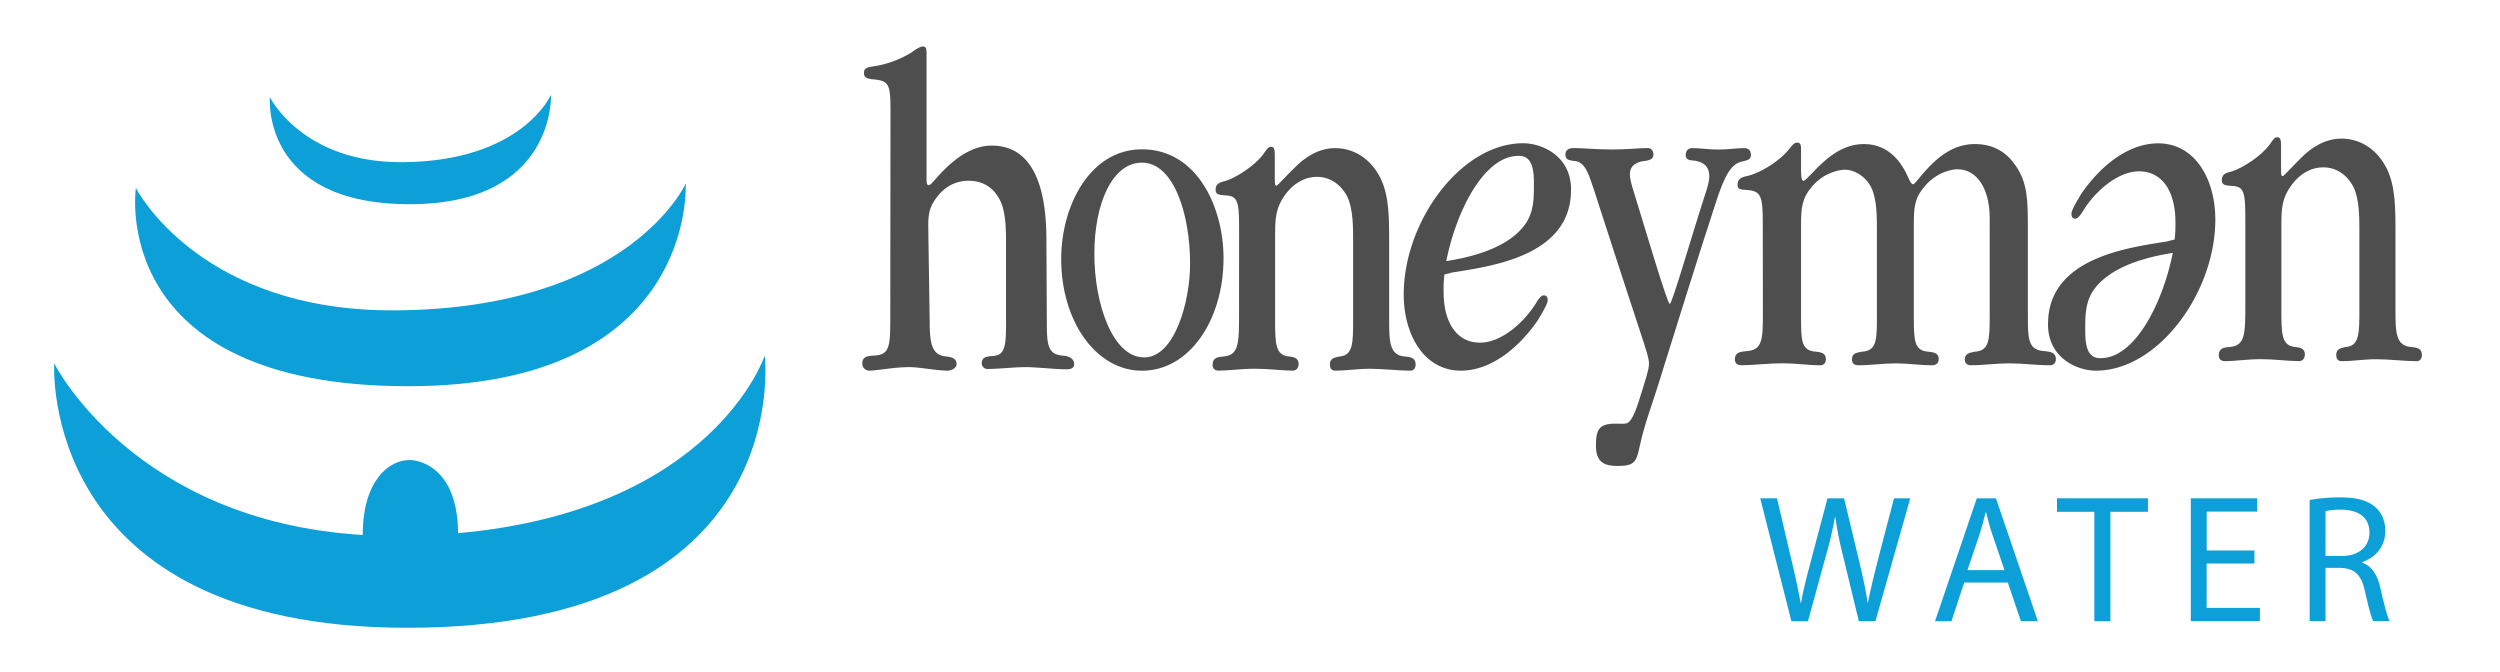 <svg id="text_icon_labs_Image" data-name="text + icon + labs Image" xmlns="http://www.w3.org/2000/svg" viewBox="0 0 1920 516.05"><defs><style>.cls-1{fill:#0d9fd8;}.cls-2{fill:#4e4e4e;}</style></defs><title>2</title><path class="cls-1" d="M207.25,74.56s24.77,50.78,102.51,50c91.48-.92,113.43-51.82,113.43-51.82s3.66,84.09-108.54,84.09c-114.65,0-107.39-82.32-107.39-82.32"/><path class="cls-1" d="M104.36,144.36s48.33,95.47,200.37,94C483.7,236.71,526.62,141,526.62,141s8.86,155.61-213.16,155.61c-231.69,0-209.11-152.27-209.11-152.27"/><path class="cls-1" d="M587.32,273.13S548,391.91,351.8,409.47c-.4-55.57-36-56.12-36-56.12h-1.77c-14.53,0-35.42,14.76-35.46,57.52C102.25,400.21,41.65,279.13,41.65,279.13s-12.66,203,271.19,203c299.86,0,274.47-209,274.47-209"/><path class="cls-2" d="M683.89,89.57c0-24.82,0-27.66-14.41-28.71-3.69-.72-5.94-1.07-5.94-5,0-3.55,2.5-4.23,7.93-5A77.76,77.76,0,0,0,700,40.3c2.28-1.77,6.51-4.6,8.75-4.6,2.84,0,2.84,2.14,2.84,7.09V138c0,2.5.3,4.21,1.69,4.21s3.68-3.14,4.81-4.21c11.92-13.8,26.61-26.18,43.56-26.18,37.33,0,42,44.3,42,72.63l.31,61.11c0,18.78.28,26.88,12.74,27.59,3.4.34,8.25,1.67,8.25,6.63,0,3.54-3.86,3.84-5.87,3.84-8.46,0-23.49-1.68-31.17-1.68-8.47,0-21.49,1.43-29.39,1.43a4.39,4.39,0,0,1-4.54-4.61c0-4.6,4.23-5,7.93-5.33,10.16-.34,10.73-7.42,10.73-26.54V188.78c0-11.34,0-24.43-4-33.65-4.8-10.65-13.27-16.31-24.88-16.31-10.17,0-19,5-25.15,13.83-6.82,9.54-5.61,16.65-5.61,29l1,65.65c0,18.45,2.4,25.83,13.43,26.54,2.84.37,7.23,1.33,7.23,5.59,0,3.89-4.89,5.23-6.87,5.23-7.94,0-22-2.72-29.34-2.72-11.6,0-25.1,2.72-31.28,2.72a5.41,5.41,0,0,1-4.91-5.56c0-5.68,4.79-5.68,8.48-6,13-.35,13-7.44,13-31.54Z"/><path class="cls-2" d="M878.72,274.5c23.51,0,35.28-43.06,35.28-71.89,0-37.94-12.49-77.71-37-77.71-22.57,0-36.53,31-36.53,70,0,39.42,14.48,79.55,38,79.55ZM877,284.7c-35,0-62-37.59-62-85.75,0-41.21,22.27-84.28,62-84.28,42.86,0,62.68,45.24,62.68,83.56,0,47.8-26.43,86.47-62.45,86.47Z"/><path class="cls-2" d="M951.63,175.13c0-20.57-1.13-24.68-10.44-25.06-5.37-.36-7.62-.73-7.62-4.48,0-5.24,4.25-5.61,7.88-6.72,7.37-2.26,22.06-11.23,28.84-20.58,2-2.62,3.38-5.6,5.9-5.6,2.84,0,2.84,3.36,2.84,7.1v16.08c0,4.48,0,6.73,1.16,6.73s7-7.1,14.13-13.83c7.62-7.87,18.34-15,31-15,11.6,0,23.75,5.23,32.22,18.33,8.19,12.71,9.33,28,9.33,49.35v63.58c0,17.94.27,28,12.42,28.8,3.4.35,7.92.74,7.92,6,0,3.74-2.25,4.85-3.95,4.85-8.75,0-21.78-1.48-31.09-1.48-9.6,0-18.66,1.48-26.29,1.48-2.25,0-4.53-.73-4.53-4.85,0-4.86,4-5.24,7.1-6,10.74-.76,10.74-10.11,10.74-28.8v-60.2c0-10.49,0-23.94-4.24-33.3-4.85-9.74-13.3-15.7-23.46-15.7-9.89,0-18.36,5.24-24.57,13.84-7,9.71-7.63,17.57-7.63,30.27v65.08c0,18.69,0,28,11,28.8,2.58.35,7.06.74,7.06,5.61,0,3.37-2,5.22-4.48,5.22-7.94,0-18.92-1.48-28.83-1.48-11,0-20.05,1.48-28.27,1.48-1.69,0-4.52-.73-4.52-4.47,0-5.61,4.23-6,7.92-6.35,12.41-.76,12.41-10.11,12.41-33.29Z"/><path class="cls-2" d="M1166.18,119.69c-26.83,0-48.07,43.4-55.43,80.84,21.54-3.33,50.39-11.14,62.19-30.76,5.29-9.29,5.1-19.15,5.1-29.55,0-11.86-2.17-20.54-11.57-20.54ZM1206.54,146c0,51.16-62.47,58.58-91.94,63.4-1.8.74-3.53.74-5.33,1.5a103.71,103.71,0,0,0-.57,13.32c0,23,9.69,38.94,28,38.94,16.53,0,34.48-15.94,43.64-31.52,2.05-3,3.49-4.8,5.3-4.8,2.06,0,3,1.47,3,3.68,0,3.33-5.62,11.89-7.68,15.58-13.84,20-35.08,38.56-59,38.56-28.26,0-43.9-27.44-43.9-58.58,0-56,43.9-116.06,91.68-116.06,14.42,0,36.84,9.63,36.84,35.59Z"/><path class="cls-2" d="M1225.68,341.76c0-12,2.67-16.41,14.93-16.41,3.72,0,7.19.38,9-.37,4.53-2.18,7.75-12.74,10.93-23,3.21-10.59,5.87-17.9,5.87-22.64,0-4.36-2.13-9.84-3.48-14.58-12.78-38.68-25.29-77.35-37.81-116-4.54-13.14-6.9-24.83-16.5-25.17-2.11-.38-6.4-.38-6.4-4.75s3.45-5.14,6.4-5.14c7.45,0,16,1.1,30.09,1.1,12,0,19.44-1.1,26.89-1.1,1.61,0,4.25,1.1,4.25,5.14,0,3.62-4,4.37-6.37,4.75-4.28.34-11.73,2.17-11.73,10.2,0,4.38,1.84,9.85,3.21,14.24,9,29.18,25.54,85.37,27.42,85.37s17.56-54.72,26.88-83.17c1.35-4,3.48-10.6,3.48-14.6,0-9.86-6.94-11.69-12.51-12.41-1.87,0-5.61-.36-5.61-4,0-4,2.41-5.47,4.78-5.47,6.66,0,12.77,1.1,20.24,1.1s14.16-1.1,20-1.1c2.4,0,5.07,1.1,5.07,5.47,0,3.67-3.75,4-6.39,4.75-8.52,1.48-13.59,10.23-20.26,30.66-15.43,47.06-30.09,94.86-45,142.3-4.78,15.33-9.83,28.07-13.56,44.85-2.67,12.42-3.49,16.08-17.05,16.08-10.11,0-16.78-2.55-16.78-15.68Z"/><path class="cls-2" d="M1353.82,171.61c0-20.44-1.2-24.9-11.67-25.64-5.35-.39-7.75-.39-7.75-4.1,0-4.85,3.58-6,9-7.06,8.09-2.23,22.43-10.05,30.8-20.45,1.76-2.24,3.57-4.85,6-4.85,3,0,3,2.62,3,5.59v13c0,5.57,0,10.78,1.78,10.78,2.09,0,8.37-8.56,16.73-15.61,7.79-6.67,17.36-12.63,29.89-12.63,20,0,29.57,15.61,34.06,26,1.49,3.35,2.4,4.83,3.58,4.83.91,0,2.09-1.48,4.18-4.09,8.07-9.66,22.11-26.76,43-26.76,15.56,0,25.13,7.06,31.71,16.74,8.93,13,9.27,26,9.27,47.18v66.56c0,19.68,0,27.86,13.12,28.6,3.61.37,8.39.75,8.39,6,0,3.71-2.4,4.82-4.46,4.82-10.77,0-21.23-1.48-31.41-1.48-9.84,0-19.72,1.48-29.29,1.48-2.07,0-4.79-.75-4.79-4.46,0-4.82,4.19-5.19,7.78-5.95,11-.75,11.35-8.93,11.35-27.51V167.52c0-22.32-9.56-37.54-24.8-37.54-3,0-15.55,1.5-25.39,13.4-7.78,9.29-8.09,16-8.09,30.48v68.75c0,19.35.32,26.76,11.36,27.51,3.31.38,7.79.75,7.79,5.59,0,3.71-2.73,4.82-5.08,4.82-9.58,0-18.83-1.48-27.83-1.48-9.84,0-19.38,1.48-28.64,1.48-2.38,0-5.11-.75-5.11-4.46,0-5.19,4.19-5.19,7.46-5.95,11.7-.75,11.7-8.56,11.7-28.24V176.81c0-9.68,0-22.3-3.61-31.23-3.86-9.28-12.81-15.24-21.19-15.24-2.7,0-15.27,1.48-24.81,12.66-8.08,9.27-8.65,16.71-8.65,30.47v68.76c0,19.71,0,27.13,11.65,27.88,3,.38,7.44.75,7.44,5.59,0,3-1.49,4.82-4.47,4.82-9.26,0-17.92-1.48-28.37-1.48-12.87,0-23.32,1.48-32,1.48-2.08,0-5.09-.75-5.09-4.46,0-5.57,4.52-5.95,8.39-6.32,13.14-.74,13.14-8.92,13.14-30.85Z"/><path class="cls-2" d="M1613.29,275.06c26.8,0,48-43.39,55.4-80.82-21.49,3.32-50.37,11.12-62.22,30.77-5.24,9.28-5,19.13-5,29.51,0,11.87,2.15,20.55,11.55,20.55Zm-40.38-26.33c0-51.18,62.49-58.59,91.94-63.4,1.76-.74,3.54-.74,5.31-1.48a104.68,104.68,0,0,0,.57-13.36c0-23-9.73-38.9-28-38.9-16.51,0-34.48,15.91-43.6,31.5-2.09,3-3.57,4.84-5.33,4.84-2.05,0-2.93-1.5-2.93-3.72,0-3.34,5.57-11.87,7.66-15.57,13.85-20,35-38.55,58.95-38.55,28.3,0,43.89,27.42,43.89,58.58,0,56-43.89,116-91.64,116-14.47,0-36.85-9.64-36.85-35.59Z"/><path class="cls-2" d="M1724.42,167.79c0-20.56-1.14-24.67-10.45-25-5.35-.38-7.62-.76-7.62-4.51,0-5.23,4.22-5.6,7.93-6.73,7.33-2.25,22-11.21,28.81-20.56,2-2.64,3.38-5.63,5.88-5.63,2.87,0,2.87,3.39,2.87,7.13v16.08c0,4.47,0,6.71,1.13,6.71s7.07-7.08,14.11-13.84c7.63-7.84,18.36-15,31.09-15,11.59,0,23.73,5.24,32.2,18.34,8.21,12.7,9.35,28,9.35,49.37v63.56c0,18,.27,28.06,12.41,28.81,3.39.37,7.9.74,7.9,6,0,3.74-2.26,4.87-3.94,4.87-8.73,0-21.77-1.51-31.1-1.51-9.59,0-18.63,1.51-26.24,1.51-2.28,0-4.53-.74-4.53-4.87,0-4.86,3.95-5.24,7.05-6,10.73-.75,10.73-10.11,10.73-28.81v-60.2c0-10.47,0-23.94-4.23-33.28-4.78-9.74-13.29-15.71-23.43-15.71-9.92,0-18.4,5.24-24.61,13.83-7.09,9.7-7.63,17.57-7.63,30.28v65.07c0,18.7,0,28.06,11,28.81,2.54.37,7.06.74,7.06,5.59,0,3.37-2,5.25-4.52,5.25-7.89,0-18.93-1.51-28.82-1.51-11,0-20,1.51-28.25,1.51-1.7,0-4.55-.74-4.55-4.5,0-5.61,4.28-6,8-6.34,12.4-.75,12.4-10.11,12.4-33.3Z"/><path class="cls-1" d="M1375.79,477.06l-23.94-94.36h12.88l11.2,47.74c2.8,11.76,5.32,23.52,7,32.62h.28c1.54-9.38,4.48-20.58,7.7-32.76l12.6-47.6h12.74l11.48,47.88c2.66,11.2,5.18,22.4,6.58,32.34h.28c2-10.36,4.62-20.86,7.56-32.62l12.46-47.6h12.46l-26.74,94.36h-12.74l-11.9-49.14a284,284,0,0,1-6.16-30.8h-.28a294.68,294.68,0,0,1-7.28,30.8l-13.44,49.14Z"/><path class="cls-1" d="M1508.51,447.38l-9.8,29.68h-12.6l32.06-94.36h14.7l32.2,94.36h-13L1542,447.38Zm30.94-9.52-9.24-27.16c-2.1-6.16-3.5-11.76-4.9-17.22H1525c-1.4,5.6-2.94,11.34-4.76,17.08l-9.24,27.3Z"/><path class="cls-1" d="M1608.47,393.06h-28.7V382.7h69.86v10.36h-28.84v84h-12.32Z"/><path class="cls-1" d="M1731.39,432.82h-36.68v34h40.88v10.22h-53.06V382.7h51v10.22h-38.78v29.82h36.68Z"/><path class="cls-1" d="M1773.81,384a126.89,126.89,0,0,1,23.38-2c13,0,21.42,2.38,27.3,7.7,4.76,4.2,7.42,10.64,7.42,17.92,0,12.46-7.84,20.72-17.78,24.08v.42c7.28,2.52,11.62,9.24,13.86,19,3.08,13.16,5.32,22.26,7.28,25.9h-12.6c-1.54-2.66-3.64-10.78-6.3-22.54-2.8-13-7.84-17.92-18.9-18.34H1786v40.88h-12.18Zm12.18,43h12.46c13,0,21.28-7.14,21.28-17.92,0-12.18-8.82-17.5-21.7-17.64a50.12,50.12,0,0,0-12,1.12Z"/></svg>
